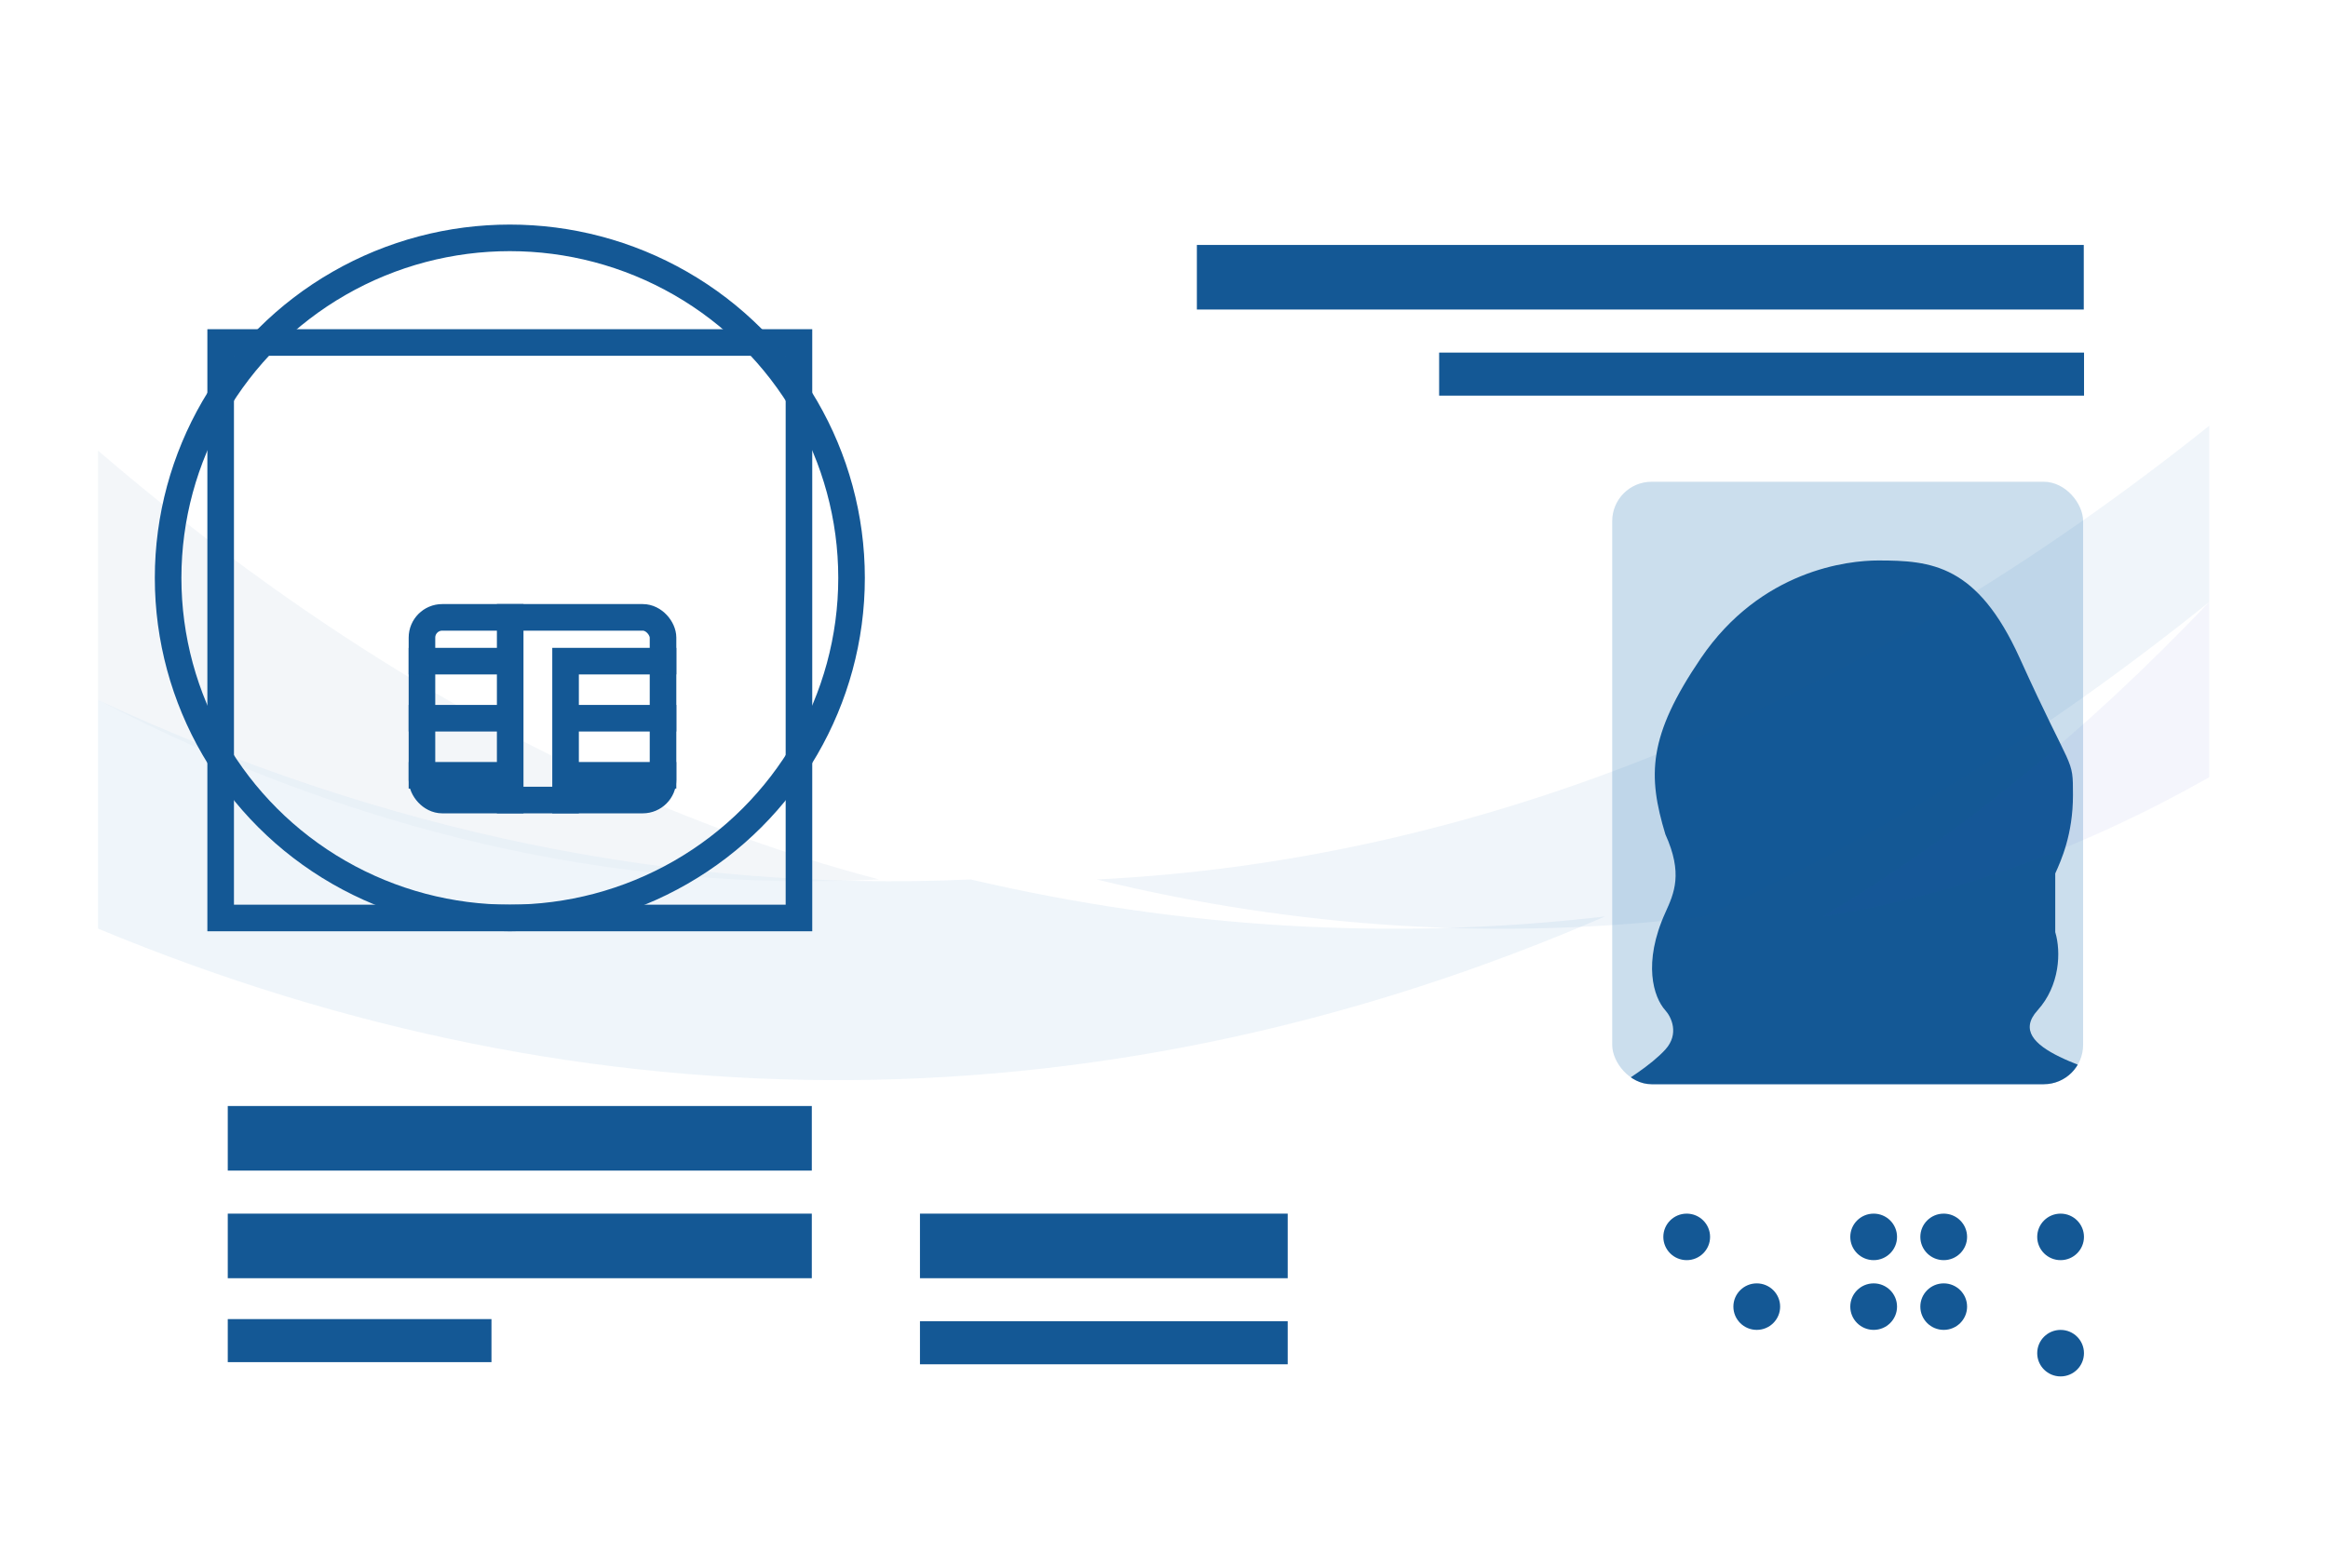 <svg width="98" height="66" viewBox="0 0 98 66" fill="none" xmlns="http://www.w3.org/2000/svg">
<g filter="url(#filter0_dd_257_9274)">
<rect x="3" y="1.5" width="90" height="58" rx="4.616" fill="white"/>
<g opacity="0.8">
<path d="M35.883 33.65C27.101 31.349 18.473 27.179 10.149 21.213C7.721 19.475 5.338 17.603 3.001 15.596L3.001 26.097C13.723 31.669 24.795 34.212 35.883 33.65Z" fill="#F0F4F8"/>
</g>
<rect x="8.463" y="47.719" width="24.586" height="2.719" fill="#145895"/>
<rect x="37.602" y="47.719" width="15.48" height="2.719" fill="#145895"/>
<rect x="8.463" y="52.159" width="11.101" height="1.812" fill="#145895"/>
<rect x="59.457" y="11.469" width="27.148" height="1.812" fill="#145895"/>
<rect x="49.259" y="6.937" width="37.335" height="2.719" fill="#145895"/>
<rect x="37.602" y="52.25" width="15.48" height="1.812" fill="#145895"/>
<rect x="8.463" y="43.188" width="24.586" height="2.719" fill="#145895"/>
<g clip-path="url(#clip0_257_9274)">
<rect x="66.743" y="16.907" width="19.823" height="25.364" rx="1.657" fill="#CBDEED"/>
<path d="M68.981 40.809C68.384 41.468 67.24 42.181 66.743 42.456V47.397H89.123V42.456C87.134 41.633 83.155 40.809 84.647 39.162C85.591 38.12 85.642 36.691 85.393 35.868V33.397L85.393 33.397C85.642 32.848 86.139 31.75 86.139 30.103C86.139 28.456 86.139 29.279 83.901 24.338C82.111 20.385 80.171 20.221 77.933 20.221C76.69 20.221 73.005 20.611 70.473 24.338C68.235 27.633 68.235 29.279 68.981 31.75C69.727 33.397 69.354 34.221 68.981 35.044C68.018 37.169 68.483 38.613 68.981 39.162C69.229 39.436 69.578 40.15 68.981 40.809Z" fill="#145895"/>
</g>
<rect x="16.638" y="22.616" width="10.148" height="7.691" rx="0.853" stroke="#145895" stroke-width="1.119"/>
<path d="M20.352 22.056V30.866M22.683 30.866V24.459H27.345M22.683 26.862H27.345M22.683 29.265H27.345M16.078 24.459H20.352M16.078 26.862H20.352M16.078 29.265H20.352" stroke="#145895" stroke-width="1.119"/>
<ellipse cx="69.879" cy="48.698" rx="0.984" ry="0.979" fill="#145895"/>
<ellipse cx="77.749" cy="48.698" rx="0.984" ry="0.979" fill="#145895"/>
<ellipse cx="77.749" cy="51.634" rx="0.984" ry="0.979" fill="#145895"/>
<ellipse cx="72.828" cy="51.634" rx="0.984" ry="0.979" fill="#145895"/>
<ellipse cx="80.698" cy="48.698" rx="0.984" ry="0.979" fill="#145895"/>
<ellipse cx="80.698" cy="51.634" rx="0.984" ry="0.979" fill="#145895"/>
<ellipse cx="85.618" cy="48.698" rx="0.984" ry="0.979" fill="#145895"/>
<ellipse cx="85.618" cy="53.593" rx="0.984" ry="0.979" fill="#145895"/>
<g opacity="0.5">
<path d="M91.875 29.348L91.875 21.966C86.617 27.493 81.171 31.924 75.597 35.21C81.081 34.34 86.526 32.379 91.875 29.348Z" fill="#2B42C1" fill-opacity="0.1"/>
</g>
<g opacity="0.5">
<path d="M66.439 35.209C57.531 36.243 48.587 35.721 39.737 33.65C27.35 34.212 14.98 31.669 3.001 26.097L3.001 35.719C23.871 44.395 45.615 44.22 66.439 35.209Z" fill="#DFEBF5"/>
</g>
<path d="M70.599 35.209C77.885 31.924 85.003 27.494 91.875 21.967L91.875 14.55C77.075 26.381 61.174 32.865 45.04 33.651C53.511 35.721 62.072 36.243 70.599 35.209Z" fill="#0057A9" fill-opacity="0.06"/>
<rect x="8.164" y="11.044" width="24.344" height="24.228" stroke="#145895" stroke-width="1.119"/>
<ellipse cx="20.337" cy="20.955" rx="14.385" ry="14.316" stroke="#145895" stroke-width="1.119"/>
</g>
<defs>
<filter id="filter0_dd_257_9274" x="0.75" y="0.375" width="96.75" height="64.75" filterUnits="userSpaceOnUse" color-interpolation-filters="sRGB">
<feFlood flood-opacity="0" result="BackgroundImageFix"/>
<feColorMatrix in="SourceAlpha" type="matrix" values="0 0 0 0 0 0 0 0 0 0 0 0 0 0 0 0 0 0 127 0" result="hardAlpha"/>
<feOffset dy="1.125"/>
<feGaussianBlur stdDeviation="0.563"/>
<feColorMatrix type="matrix" values="0 0 0 0 0.078 0 0 0 0 0.345 0 0 0 0 0.584 0 0 0 0.1 0"/>
<feBlend mode="normal" in2="BackgroundImageFix" result="effect1_dropShadow_257_9274"/>
<feColorMatrix in="SourceAlpha" type="matrix" values="0 0 0 0 0 0 0 0 0 0 0 0 0 0 0 0 0 0 127 0" result="hardAlpha"/>
<feOffset dx="1.125" dy="2.25"/>
<feGaussianBlur stdDeviation="1.688"/>
<feColorMatrix type="matrix" values="0 0 0 0 0.078 0 0 0 0 0.345 0 0 0 0 0.584 0 0 0 0.09 0"/>
<feBlend mode="normal" in2="effect1_dropShadow_257_9274" result="effect2_dropShadow_257_9274"/>
<feBlend mode="normal" in="SourceGraphic" in2="effect2_dropShadow_257_9274" result="shape"/>
</filter>
<clipPath id="clip0_257_9274">
<rect x="66.743" y="16.907" width="19.823" height="25.364" rx="1.657" fill="white"/>
</clipPath>
</defs>
</svg>
